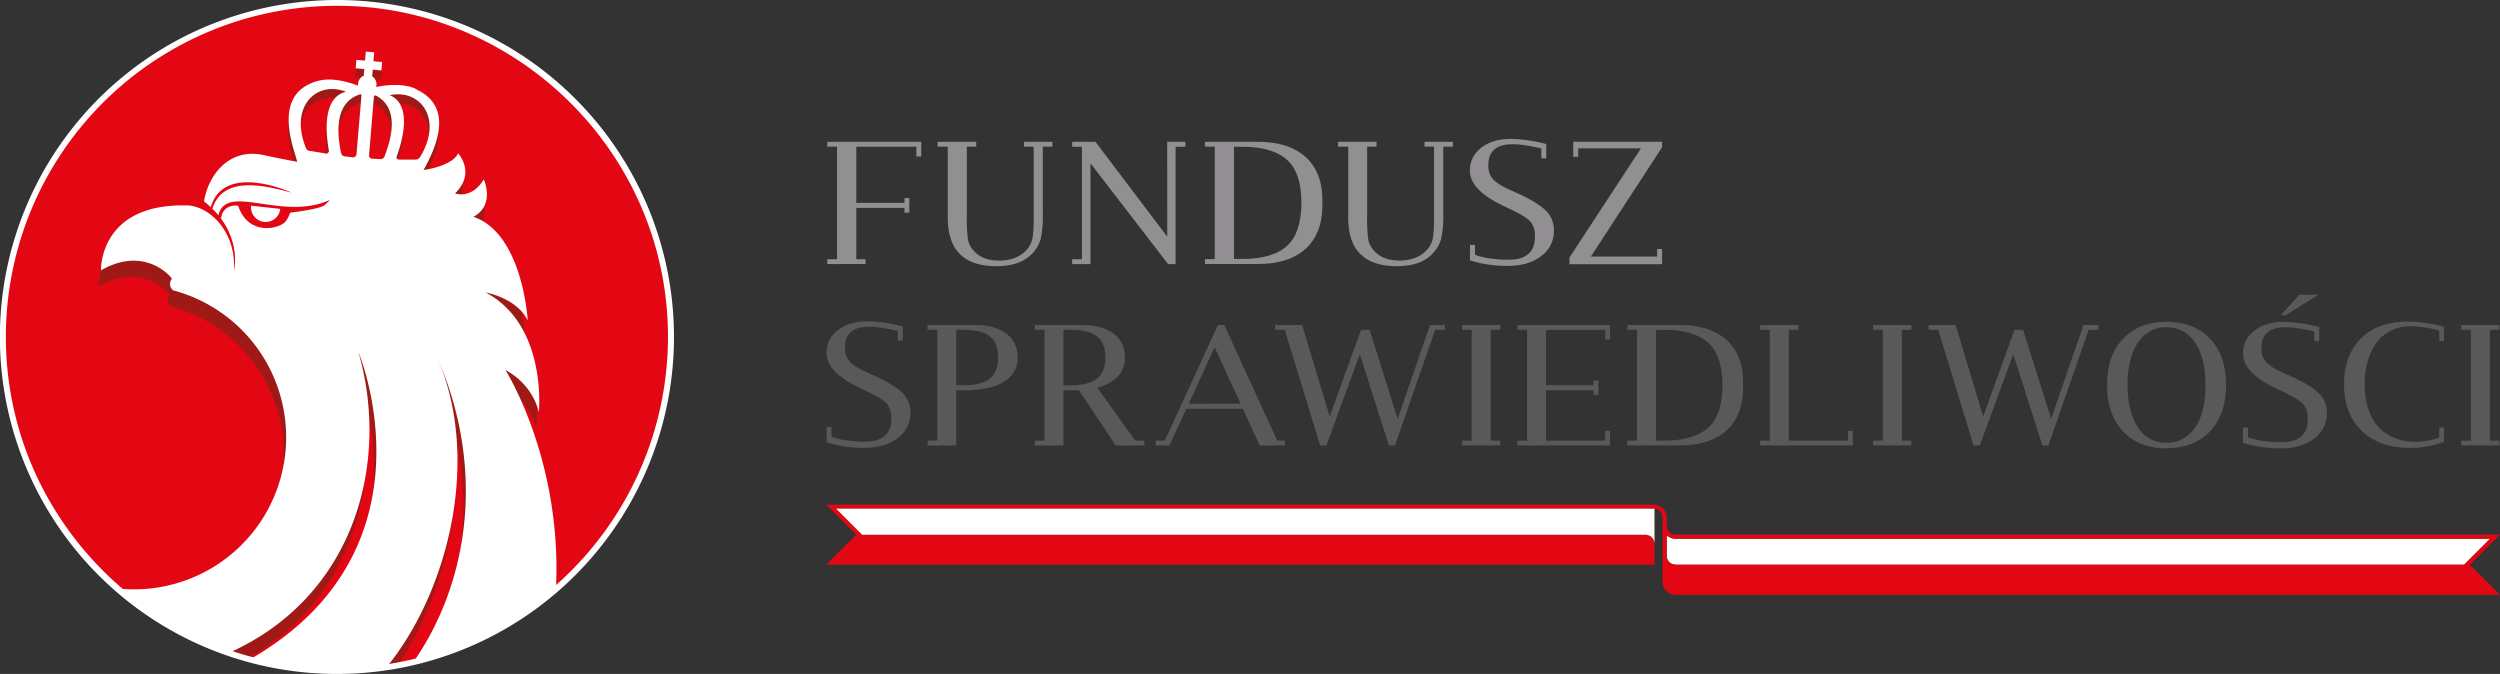 <svg id="Warstwa_1" data-name="Warstwa 1" xmlns="http://www.w3.org/2000/svg" viewBox="0 0 960.16 258.84"><rect x="0" y="0" width="960.16" height="258.84" fill="#333333" stroke="none"/><defs><style>.cls-1{fill:#e30613;}.cls-2{fill:#9f1a16;}.cls-3{fill:#fff;}.cls-4{fill:#59595a;}.cls-5{fill:#918f91;}</style></defs><path class="cls-1" d="M256.41,111.19A128.29,128.29,0,1,1,111.19,2.43,128.29,128.29,0,0,1,256.41,111.19" transform="translate(0)"/><path class="cls-2" d="M206,164.56s3.47-33.36-20.46-46.06c0,0,12,2.12,16.21,10.78,0,0-1.87-33.38-20.86-39.81,8.47-4.51,4-14.38,4-14.38-4.79,7.88-11.07,5.39-11.07,5.39C182,72.54,175,65.09,175,65.09s-4.48,15.87-74.84.64c-13-2.8-21.79,7.61-23,19.8-40.28-4.36-39.31,24.52-39.31,24.52,15.3-8.86,25.4.56,27.26,3.19a3.18,3.18,0,0,0,.43,4.47A58.4,58.4,0,0,1,53.79,232.47l-.74,0A128.56,128.56,0,0,0,94.87,253c41.51-23.24,53.5-70.91,41.87-111.52,0,0,29.65,70.51-34.26,113.43a128.25,128.25,0,0,0,45.18,1.53c1.69-.24,3.35-.54,5-.85,20.14-29.5,30.27-75.95,14-112.83,18.61,42.09,12.21,82.57-4.26,110.66A127.62,127.62,0,0,0,212.75,227c.71-46.69-19.57-78.6-19.57-78.6s10.1,4.75,12.81,16.21" transform="translate(0)"/><path class="cls-2" d="M159.45,37.55c-4.9-2.21-11.39-1.47-15.27-.71a3.38,3.38,0,0,0,.16-.78,3.51,3.51,0,0,0-1.64-3.28l.22-2.58,3.33.28.27-3.22L143.19,27l.29-3.43-3.23-.28L140,26.7l-3.33-.28-.28,3.22,3.33.29-.22,2.58a3.54,3.54,0,0,0-2.17,3,3.73,3.73,0,0,0,0,.82c-3.69-1.41-10-3.25-15.24-1.88-14.87,3.88-12.06,18.46-8.94,28.13h0l1.53,5.33c29.93,6,46.14,3.9,46.14,3.9l2.44-4.43c4.76-9,10.47-23.33-3.82-29.78M124.72,62.38l-6.18-1a1.74,1.74,0,0,1-1.3-1.05c-6.53-15.95,4-26.12,15.35-21.68-9.53,2.24-7.52,17.46-6.58,22.46a1.12,1.12,0,0,1-1.29,1.31m10.44,1.39-3-.34a1.68,1.68,0,0,1-1.46-1.34c-3.94-18.91,4.86-21.6,7.33-22.54a.39.39,0,0,1,.52.39l-1.92,22.65a1.3,1.3,0,0,1-1.45,1.18m10.66.7-3.25-.17a1.21,1.21,0,0,1-1.14-1.3l1.85-22.42a.59.59,0,0,1,.89-.47c2.6,1.51,10,6,3.17,23.37a1.54,1.54,0,0,1-1.52,1m13.51.19h-6.46a.89.89,0,0,1-.83-1.2c1.65-4.41,6.58-19.66-2.66-23.55C161.28,37.43,170,49.13,161,63.73a2,2,0,0,1-1.67.93" transform="translate(0)"/><path class="cls-2" d="M142.52,35.9A1.72,1.72,0,1,1,141,34.05a1.73,1.73,0,0,1,1.57,1.85" transform="translate(0)"/><path class="cls-3" d="M159.68,34.11c-4.89-2.21-11.38-1.48-15.26-.71a3.36,3.36,0,0,0,.16-.79,3.52,3.52,0,0,0-1.64-3.27l.21-2.59,3.33.29.28-3.23-3.33-.28.29-3.44-3.23-.27-.29,3.44L136.87,23l-.27,3.22,3.33.28-.22,2.59a3.52,3.52,0,0,0-2.17,3,3.73,3.73,0,0,0,0,.82c-3.69-1.41-10-3.25-15.24-1.88-14.87,3.88-12.06,18.45-9,28.13l1.54,5.33c29.93,6,46.14,3.89,46.14,3.89l2.44-4.43c4.75-9,10.47-23.32-3.83-29.77M125,58.93l-6.17-1a1.7,1.7,0,0,1-1.3-1c-6.53-16,4-26.12,15.35-21.69-9.54,2.25-7.52,17.47-6.58,22.46a1.13,1.13,0,0,1-1.3,1.31m10.45,1.4-3-.34a1.69,1.69,0,0,1-1.46-1.34c-3.94-18.91,4.86-21.6,7.32-22.54a.38.38,0,0,1,.52.39l-1.91,22.64a1.3,1.3,0,0,1-1.45,1.19m10.65.7-3.25-.17a1.21,1.21,0,0,1-1.13-1.3l1.85-22.43a.59.59,0,0,1,.89-.46c2.6,1.5,10,6,3.17,23.37a1.58,1.58,0,0,1-1.53,1m13.52.18h-6.46a.9.9,0,0,1-.84-1.2c1.66-4.41,6.59-19.67-2.65-23.55,11.89-2.49,20.58,9.21,11.61,23.81a1.93,1.93,0,0,1-1.66.93" transform="translate(0)"/><path class="cls-3" d="M142.75,32.46a1.71,1.71,0,1,1-1.56-1.85,1.71,1.71,0,0,1,1.56,1.85" transform="translate(0)"/><path class="cls-3" d="M206.94,158.36s3.46-33.36-20.47-46.07c0,0,12,2.12,16.21,10.79,0,0-1.86-33.39-20.86-39.81,8.48-4.52,4-14.39,4-14.39-4.79,7.88-11.06,5.4-11.06,5.4,8.16-7.94,1.17-15.4,1.17-15.4s-4.49,15.87-74.85.65c-12.94-2.8-21.78,7.6-23,19.8-40.28-4.37-39.3,24.51-39.3,24.51,15.3-8.86,25.4.56,27.25,3.19a3.17,3.17,0,0,0,.44,4.47A58.4,58.4,0,0,1,54.73,226.26,59.33,59.33,0,0,1,45,226a129,129,0,0,0,42.81,24.79c47.95-21.35,62.22-72.42,49.87-115.53,0,0,31.88,75.8-41.71,118a127.79,127.79,0,0,0,51.69,3.12l.8-.13c23.47-28.72,36.78-79.84,19.13-119.75,20.25,45.79,10.89,89.66-8.83,117.76a127.56,127.56,0,0,0,54.75-28c2.52-49.7-19.39-84.14-19.39-84.14s10.1,4.74,12.82,16.21" transform="translate(0)"/><path class="cls-1" d="M83.77,83.13c2.72-13.54,24.45,2.15,42.9-6.35A14.91,14.91,0,0,1,124.38,79c-2.92,1.54-12.93,2.68-12.93,2.68a12.19,12.19,0,0,1-1.66,3.25c-2.06,2.87-14.26,6.06-18.3-5.82-.11-.33-6.07-.78-6.57,4.83Z" transform="translate(0)"/><path class="cls-3" d="M101.41,85.22a5.62,5.62,0,0,0,6.22-5L96.44,79a5.63,5.63,0,0,0,5,6.22" transform="translate(0)"/><path class="cls-1" d="M73.21,79c8.34,1.16,17.72,10.91,16.62,25.29,0,0,4-15-11.72-27.13Z" transform="translate(0)"/><path class="cls-1" d="M81.55,80.11C85.82,67,102.2,71.4,112.08,74c0,0-27-12.45-31.41,6.58Z" transform="translate(0)"/><path class="cls-3" d="M129.27,258.84A129.41,129.41,0,0,1,111,1.33,131.3,131.3,0,0,1,129.59,0a129.42,129.42,0,0,1-.32,258.84m.32-256.62a128.27,128.27,0,0,0-18.23,1.31A127.19,127.19,0,0,0,3.54,147.5c8.93,62.21,63,109.12,125.73,109.12a127.3,127.3,0,0,0,126-145.27c-8.93-62.21-63-109.13-125.73-109.13" transform="translate(0)"/><polyline class="cls-4" points="576.21 126.67 576.21 124.82 561.51 124.82 561.51 126.67 565.2 126.67 565.2 169.23 561.51 169.23 561.51 171.07 576.21 171.07 576.21 169.23 572.5 169.23 572.5 126.67"/><polyline class="cls-4" points="734.11 126.67 734.11 124.82 719.41 124.82 719.41 126.67 723.12 126.67 723.12 169.23 719.41 169.23 719.41 171.07 734.11 171.07 734.11 169.23 730.41 169.23 730.41 126.67"/><polyline class="cls-4" points="959.98 126.67 959.98 124.82 945.27 124.82 945.27 126.67 948.98 126.67 948.98 169.23 945.27 169.23 945.27 171.07 959.98 171.07 959.98 169.23 956.28 169.23 956.28 126.67"/><polyline class="cls-4" points="618.37 130.36 618.37 124.81 582.78 124.81 582.78 126.67 586.49 126.67 586.49 169.24 582.78 169.24 582.78 171.08 618.36 171.06 618.37 171.06 618.37 165.48 616.51 165.48 616.51 169.24 593.78 169.24 593.78 149.85 612.01 149.85 612.01 151.65 613.85 151.65 613.85 146.12 612.01 146.12 612.01 147.94 593.78 147.94 593.78 126.68 616.51 126.68 616.51 130.36"/><path class="cls-4" d="M347,151.27q-2.69-2.91-10.15-6.52l-4.95-2.22c-2.89-1.39-4.83-2.72-5.83-4a7.85,7.85,0,0,1-1.53-5.1q0-7.93,9.16-7.94c1,0,2.29.07,3.13.16l0,0s4.61.6,8,1.46v3.71h1.9V125.4a57.23,57.23,0,0,0-13.59-2q-7,0-11.33,3.41a10.66,10.66,0,0,0-4.33,8.72c0,5,4.3,9.37,12.17,13.18l4.59,2.22q5,2.43,6.52,4.31a8.61,8.61,0,0,1,1.56,5.6q0,8.81-10.17,8.8c-2.09,0-8.56-.21-12.78-1.92V164H317.5v5.87A46.9,46.9,0,0,0,332,172c5.37,0,9.65-1.25,12.83-3.78a11.73,11.73,0,0,0,4.84-9.62,10.34,10.34,0,0,0-2.67-7.31" transform="translate(0)"/><path class="cls-4" d="M436,169.23l-14.56-20.31c3.21-.86,10.63-3.64,10.63-11.45,0-11.44-11.89-12.65-16-12.65H397.44v1.86h3.71v42.56h-3.71v1.84h11V149.89h5.94l14.16,21.19h11v-1.84M411,148h-2.58V126.67l2.58,0c9,0,13.5,2.78,13.53,10.59h0C424.5,145.1,420,148,411,148" transform="translate(0)"/><line class="cls-4" x1="371.11" y1="149.89" x2="370.6" y2="149.89"/><path class="cls-4" d="M374.94,124.82H356.23v1.85H360v42.56h-3.74v1.85h11V149.89h3.85a37,37,0,0,0,11.52-1.78c3.54-1.4,8.24-4.41,8.24-10.64,0-11.44-11.88-12.65-15.93-12.65m8.42,12.48c0,7.8-4.54,10.66-13.53,10.66h-2.57V126.67l2.57,0c9,0,13.5,2.77,13.53,10.59" transform="translate(0)"/><path class="cls-4" d="M490.55,169.23l-20.36-44.42h-2.42l-20.42,44.42h-3.47v1.85h5.24l6.52-14.1h21.67l6.5,14.1h9.65v-1.85m-36.88-14.14,9.9-21.76,10,21.72Z" transform="translate(0)"/><path class="cls-4" d="M661.65,129.39c-4.33-3.21-10.07-4.66-17.23-4.58H625v1.85h3.71v42.56H625v1.84h19.47c7.16.09,12.9-1.38,17.23-4.59,5.16-3.82,7.77-9.81,7.77-17.73V147c0-7.91-2.61-13.78-7.77-17.59m-.18,18.51h0c0,7.37-1.74,12.83-5.21,16.12s-9.13,5.17-17,5.17l-3.33,0V126.68l3.33,0c7.85,0,13.52,1.88,17,5.16s5.2,8.62,5.21,16v.07Z" transform="translate(0)"/><polyline class="cls-4" points="709.75 165.52 709.75 169.23 687.02 169.23 687.02 126.67 690.7 126.67 690.7 124.82 676.02 124.82 676.02 126.67 679.73 126.67 679.73 169.23 676.02 169.23 676.02 171.08 711.6 171.08 711.6 165.52"/><path class="cls-4" d="M938.68,164.23h-1.84v3.84a28.63,28.63,0,0,1-7.48,1.53c-.44,0-.88.1-1.31.1q-9.19,0-14.51-5.67c-3.57-3.79-5.35-9.72-5.35-16.49A30.39,30.39,0,0,1,909.92,137a19.92,19.92,0,0,1,2.86-5.41,15.53,15.53,0,0,1,12.71-6.27c.14,0,1.18,0,1.51,0,.61,0,1.19.06,1.72.13h0a60.14,60.14,0,0,1,8.1,1.48V131h1.85v-5.48a54,54,0,0,0-13.23-2h-.55q-11.61,0-18.1,6.43t-6.52,17.68q0,11.33,6.81,17.88a20.12,20.12,0,0,0,2.32,1.91c4,2.91,9,4.43,15.07,4.6.37,0,.72,0,1.1,0a35.94,35.94,0,0,0,13.11-2.4" transform="translate(0)"/><path class="cls-4" d="M832.07,123.62q10.59,0,16.74,6.5t6.14,17.7q0,11.42-6.18,17.87t-17,6.48q-9.3,0-15.17-5.32-7.37-6.71-7.36-19,0-11.24,6.14-17.73t16.74-6.53m0,2.08a12.61,12.61,0,0,0-11,5.91q-4,5.91-4,16.24t3.95,16.22a12.37,12.37,0,0,0,10.83,6,12.65,12.65,0,0,0,10.28-4.72q4.86-5.9,4.86-17.53,0-10.33-4-16.18a12.65,12.65,0,0,0-11-5.91" transform="translate(0)"/><polyline class="cls-4" points="805.9 124.81 800.19 124.82 787.77 160.91 777 126.67 773.69 126.67 761.66 159.95 751.07 124.81 740.7 124.81 740.7 126.67 744.41 126.67 757.98 171.08 760.37 171.08 773.22 136.02 784.41 171.08 786.73 171.08 802.18 126.67 805.9 126.67"/><polyline class="cls-4" points="554.93 124.81 549.22 124.81 536.79 160.92 526.03 126.67 522.71 126.67 510.69 159.96 500.09 124.81 489.72 124.81 489.72 126.67 493.43 126.67 507.01 171.08 509.41 171.08 522.26 136.03 533.43 171.08 535.75 171.08 551.2 126.67 554.93 126.67"/><path class="cls-4" d="M891,151.46c-1.79-1.93-5.16-4.11-10.15-6.52l-4.94-2.22c-2.9-1.38-4.84-2.71-5.84-4a7.79,7.79,0,0,1-1.53-5.09q0-7.93,9.18-7.94a29.59,29.59,0,0,1,3.11.16l0,0s4.61.61,8,1.47V131h1.9V125.6a57.3,57.3,0,0,0-13.6-2c-4.68,0-8.45,1.15-11.32,3.41a10.69,10.69,0,0,0-4.34,8.72c0,5,4.3,9.37,12.17,13.18l4.59,2.21q5,2.44,6.53,4.32a8.64,8.64,0,0,1,1.56,5.59q0,8.82-10.17,8.82c-2.1,0-8.57-.23-12.79-1.92v-3.73h-1.9v5.87A47,47,0,0,0,876,172.19q8.06,0,12.85-3.79a11.78,11.78,0,0,0,4.82-9.62,10.36,10.36,0,0,0-2.67-7.32" transform="translate(0)"/><polyline class="cls-4" points="876.03 121.06 883.08 113.2 890.39 113.2 877.88 121.06"/><polygon class="cls-5" points="317.72 56.34 321.48 56.34 321.48 99.54 317.72 99.54 317.72 101.41 332.42 101.4 332.42 99.54 328.88 99.54 328.88 79.86 347.37 79.86 347.37 81.69 349.24 81.69 349.24 76.08 347.37 76.08 347.37 77.92 328.88 77.92 328.88 56.36 351.94 56.36 351.94 60.09 353.83 60.09 353.83 54.46 317.72 54.45 317.72 56.34"/><polygon class="cls-5" points="448.3 90.9 420.72 54.46 411.78 54.47 411.78 56.37 415.54 56.37 415.54 99.56 411.78 99.56 411.78 101.44 418.82 101.44 418.82 62.71 448.62 101.45 451.51 101.44 451.51 56.37 455.26 56.37 455.26 54.47 448.28 54.46 448.3 90.9"/><path class="cls-5" d="M584,74.75l-5-2.23c-2.9-1.4-4.84-2.72-5.84-4a7.81,7.81,0,0,1-1.53-5.11q0-8,9.18-8c1,0,2.3.06,3.14.14h0s4.63.6,8,1.47V60.8h1.92V55.34a57.66,57.66,0,0,0-13.63-2q-7,0-11.36,3.42a10.68,10.68,0,0,0-4.35,8.74c0,5,4.31,9.41,12.21,13.23L581.4,81c3.33,1.63,5.51,3.06,6.54,4.32a8.75,8.75,0,0,1,1.57,5.6q0,8.85-10.21,8.84c-2.09,0-8.58-.22-12.81-1.93V94.08h-1.92V100a46.12,46.12,0,0,0,14.53,2.11q8.07,0,12.87-3.79a11.8,11.8,0,0,0,4.84-9.64,10.48,10.48,0,0,0-2.66-7.34C592.35,79.35,589,77.16,584,74.75Z" transform="translate(0)"/><path class="cls-5" d="M500,59.12c-4.39-3.25-10.21-4.73-17.47-4.65l-19.75,0v1.87h3.76V99.52h-3.76v1.87h19.75c7.26.09,13.08-1.4,17.47-4.66,5.24-3.87,7.88-9.95,7.88-18V77Q507.87,64.92,500,59.12Zm-.18,18.74v0h0c0,7.48-1.77,13-5.28,16.35s-9.26,5.25-17.22,5.25l-3.38,0V56.37l3.38,0c8,0,13.7,1.91,17.22,5.23s5.27,8.74,5.28,16.2Z" transform="translate(0)"/><polygon class="cls-5" points="638.34 54.44 604.21 54.44 604.21 60.21 606.13 60.21 606.13 56.98 630.22 56.98 602.75 98.94 602.75 101.48 636.43 101.48 637.56 101.48 638.34 101.48 638.34 95.63 636.43 95.63 636.43 98.53 611 98.53 638.34 56.57 638.34 54.44"/><path class="cls-5" d="M547.11,56.33h3.65V83.94a50.17,50.17,0,0,1-.38,7.08A9.51,9.51,0,0,1,548,96q-3.74,4.05-10.54,4.06-6.57,0-9.89-3.94a9,9,0,0,1-2.09-4.22,66,66,0,0,1-.41-9.38V56.33h3.6V54.47H513.9v1.86h3.9V83.62q0,18.61,18.68,18.61,9.35,0,13.9-5a13.42,13.42,0,0,0,3.15-5.63,41.41,41.41,0,0,0,.78-9.51V56.33H558V54.47H547.11Z" transform="translate(0)"/><path class="cls-5" d="M393.3,56.33H397V83.94a50.17,50.17,0,0,1-.38,7.08,9.51,9.51,0,0,1-2.36,5q-3.73,4.05-10.54,4.06-6.57,0-9.89-3.94a9,9,0,0,1-2.09-4.22,66,66,0,0,1-.41-9.38V56.33h3.6V54.47H360.1v1.86H364V83.62q0,18.61,18.68,18.61,9.34,0,13.9-5a13.42,13.42,0,0,0,3.15-5.63,41.41,41.41,0,0,0,.78-9.51V56.33h3.68V54.47H393.3Z" transform="translate(0)"/><path class="cls-3" d="M643.56,206.9a5,5,0,0,1-3.45-1.35v7.94a3.35,3.35,0,0,0,1,2.37,3.17,3.17,0,0,0,.72.57,5,5,0,0,0,2.08.47H946.38l10-10H643.56" transform="translate(0)"/><path class="cls-1" d="M643.91,216.9a5,5,0,0,1-2.08-.47,3.17,3.17,0,0,1-.72-.57,3.35,3.35,0,0,1-1-2.37v-7.94a5,5,0,0,0,3.45,1.35H956.37l-10,10H643.91m316.25-11.57H643.56a3.39,3.39,0,0,1-2.45-1,3.43,3.43,0,0,1-1-2.45v-3a5,5,0,0,0-5-5.05H317.33l11.54,11.54L317.31,216.9H635.44v-8.26a3.47,3.47,0,0,0-1-2.26,4.39,4.39,0,0,0-.77-.61,5.26,5.26,0,0,0-1.92-.43H331.09l-10-10h314a1,1,0,0,1,.24,0h.09a3.48,3.48,0,0,1,2.11,1,3.39,3.39,0,0,1,1,2.44v24.55A5,5,0,0,0,640,227a5,5,0,0,0,3.58,1.49H960.15l-11.56-11.56Z" transform="translate(0)"/><path class="cls-3" d="M635.1,195.36h-314l10,10H631.74a5.26,5.26,0,0,1,1.92.43,4.39,4.39,0,0,1,.77.61,3.47,3.47,0,0,1,1,2.26V195.38h-.09l-.24,0" transform="translate(0)"/></svg>
